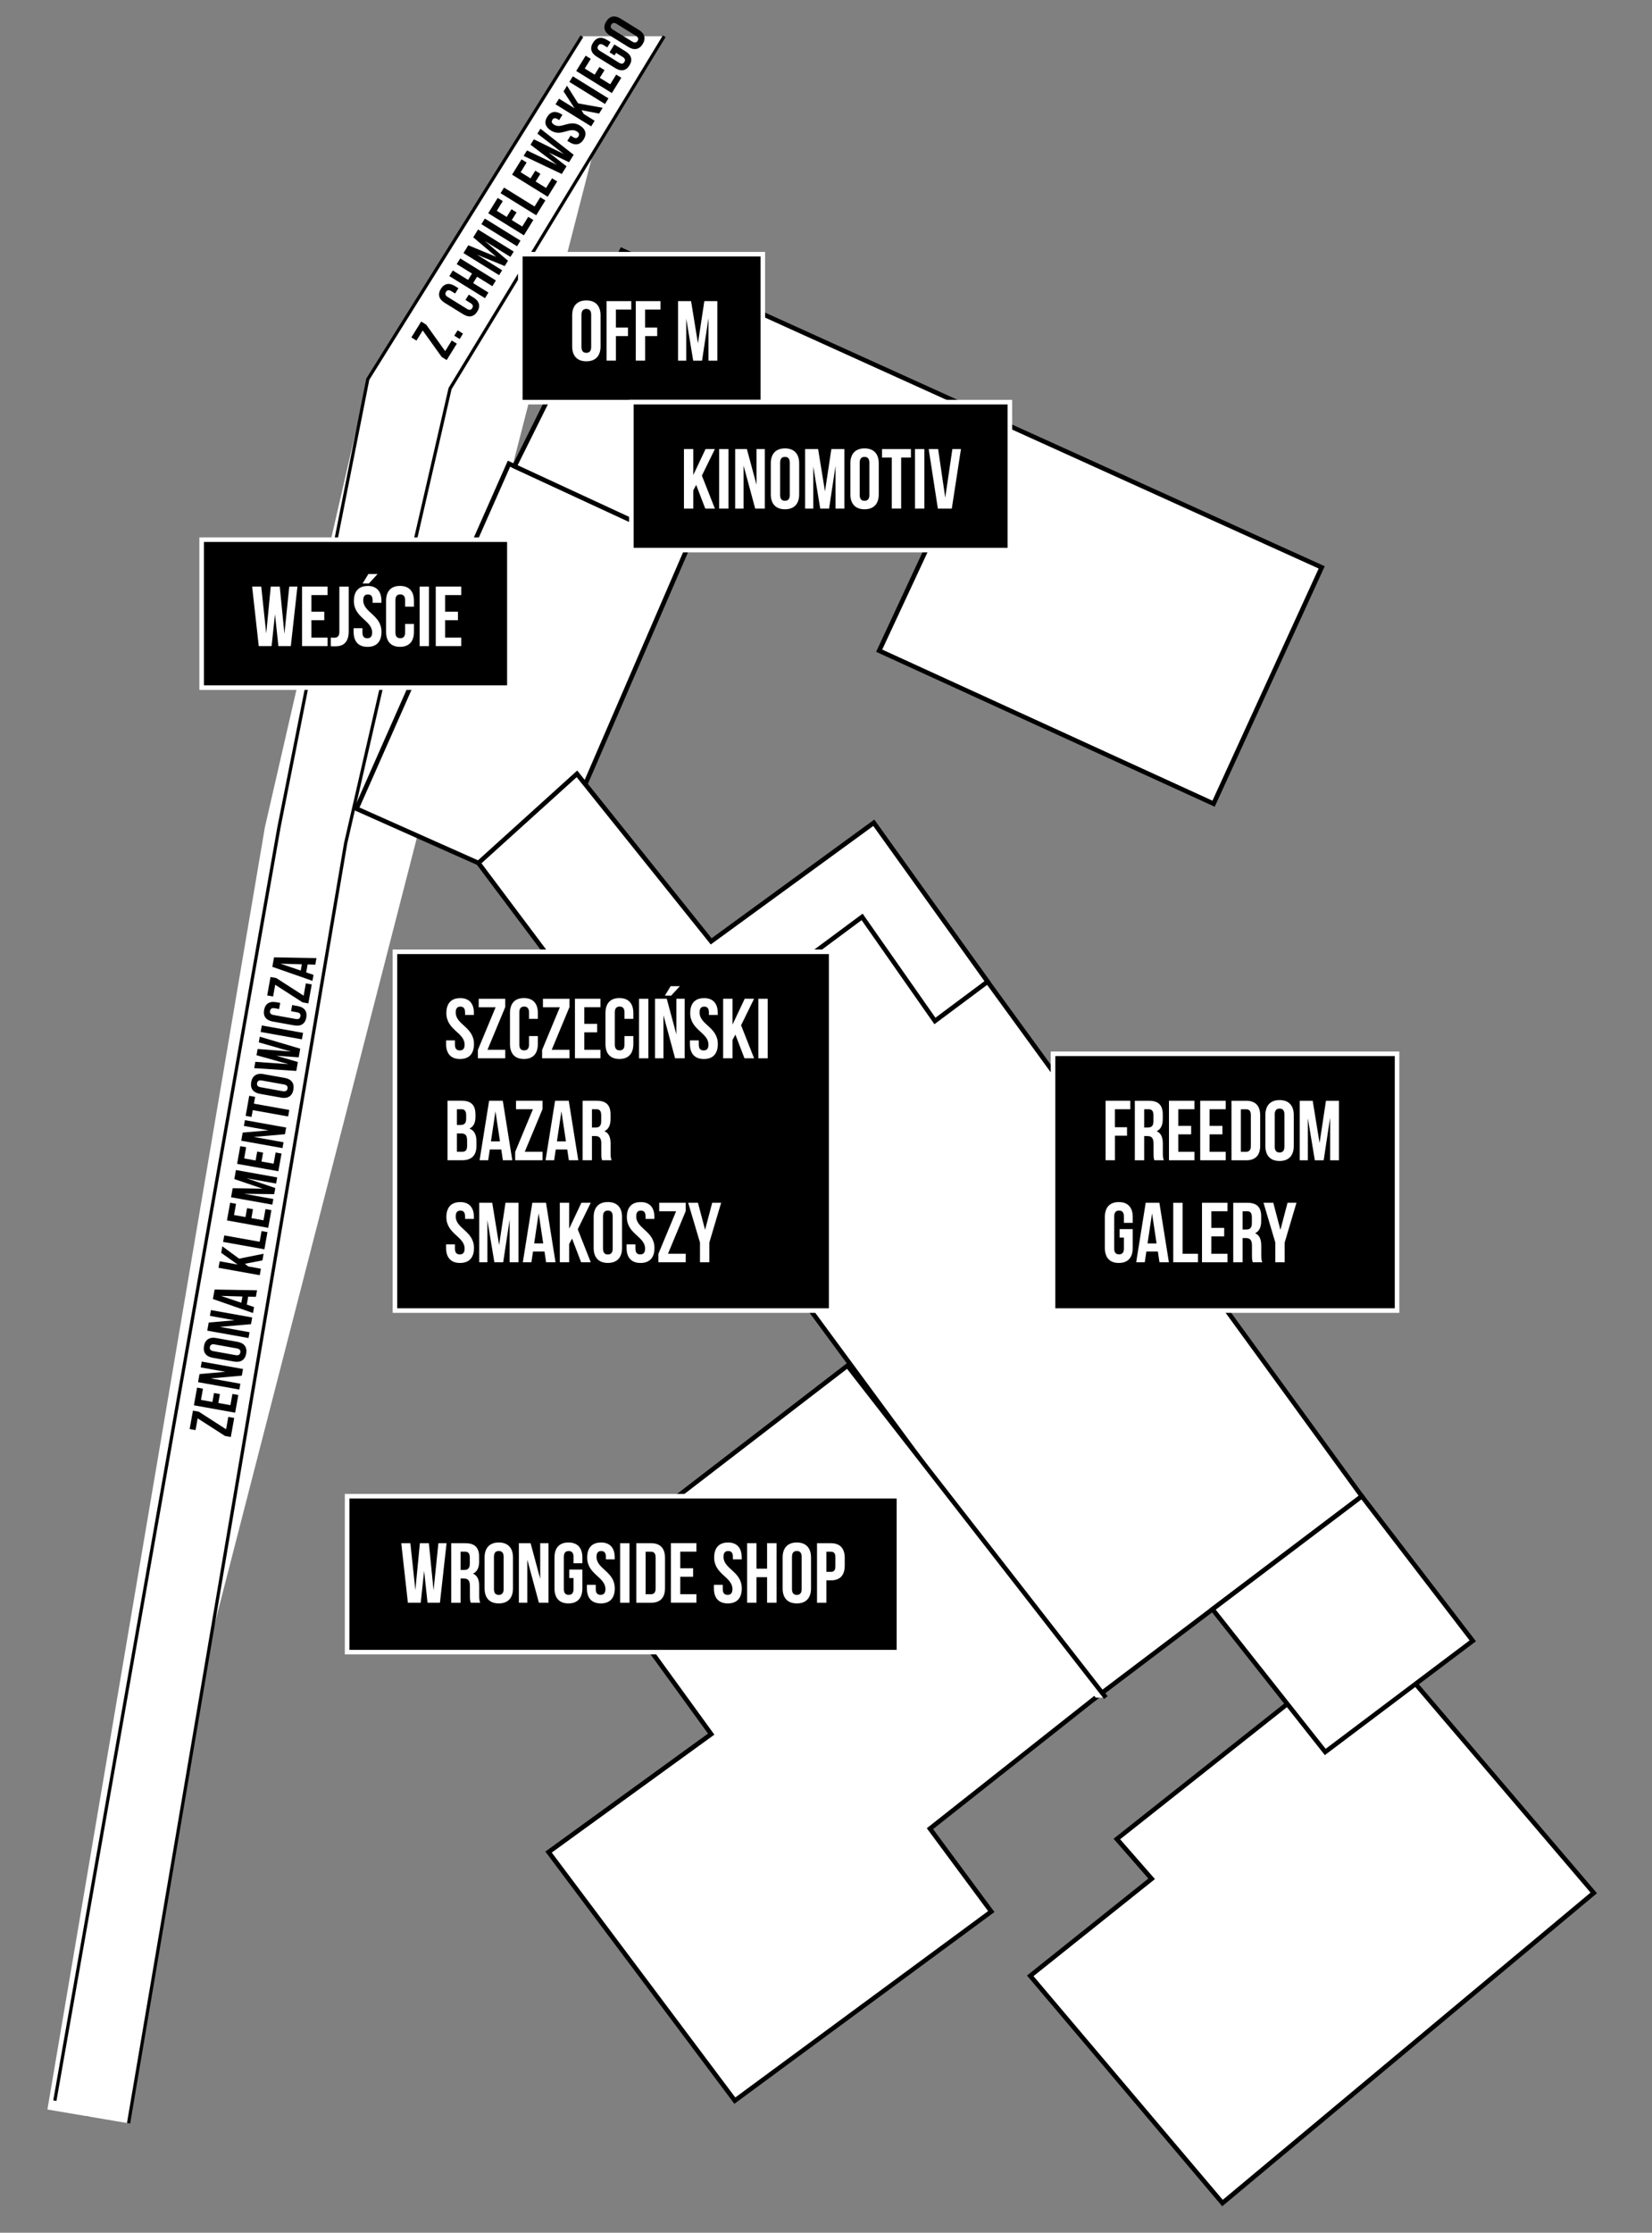 <?xml version="1.0" encoding="UTF-8"?>
<svg xmlns="http://www.w3.org/2000/svg" viewBox="0 0 512.11 691.67">
  <rect x="0" y="0" width="512.11" height="691.67" fill="#808080" stroke="none"/>
  <defs>
    <style>
      .cls-1, .cls-2 {
        fill: #fff;
      }

      .cls-2 {
        stroke: #000;
        stroke-miterlimit: 10;
        stroke-width: 1.42px;
      }
    </style>
  </defs>
  <g id="Warstwa_3" data-name="Warstwa 3">
    <g>
      <g>
        <polyline class="cls-1" points="27.28 655.64 94.63 258.74 126.76 118.93 193.14 11.23"/>
        <polygon points="27.98 655.75 26.58 655.52 93.93 258.62 126.1 118.65 126.16 118.56 192.53 10.85 193.74 11.6 127.43 119.2 95.32 258.9 27.98 655.75"/>
      </g>
      <polyline class="cls-1" points="180.38 11.23 205.89 11.23 139.52 120.37 107.15 261.24 39.86 657.77 14.7 653.5 82.12 256.24 114 117.48 180.38 11.23"/>
    </g>
    <g>
      <polygon points="17.5 650.84 16.51 650.67 85.99 256.15 113.54 117.29 113.58 117.22 179.96 10.96 180.81 11.49 114.48 117.67 86.98 256.34 17.5 650.84"/>
      <polygon points="40.35 657.85 39.36 657.69 106.65 261.16 139.05 120.18 139.09 120.11 205.47 10.97 206.32 11.49 139.99 120.56 107.64 261.35 40.35 657.85"/>
    </g>
  </g>
  <g id="Warstwa_2" data-name="Warstwa 2">
    <g>
      <polygon class="cls-1" points="319.36 612.09 378.96 682.48 494.05 586.4 438.81 521.66 425.72 506.77 346.21 569.71 357 582.04 319.36 612.09"/>
      <path d="M378.88,683.48l-60.52-71.48,37.62-30.05-10.79-12.33,80.62-63.82,13.54,15.4,55.71,65.3-116.18,96.99ZM320.38,612.19l58.67,69.29,114-95.17-54.77-64.2-12.64-14.38-78.4,62.06,10.79,12.33-37.64,30.06Z"/>
    </g>
    <g>
      <polygon class="cls-1" points="198.88 334.78 339.66 525.91 422.15 463.52 282.78 271.98 198.88 334.78"/>
      <path d="M339.51,526.91l-141.62-192.27,85.03-63.66,140.21,192.69-83.62,63.24ZM199.87,334.93l139.93,189.98,81.37-61.54-138.55-190.4-82.76,61.95Z"/>
    </g>
    <g>
      <polygon class="cls-1" points="110.51 250.52 157.78 143.66 213.27 169.34 167.23 275.78 110.51 250.52"/>
      <path d="M167.59,276.72l-58.02-25.84,47.85-108.17,56.77,26.28-46.6,107.73ZM111.45,250.16l55.42,24.68,45.48-105.15-54.21-25.1-46.69,105.56Z"/>
    </g>
    <g>
      <polygon class="cls-1" points="148.3 267.35 198.88 334.78 267.25 284.04 289.82 316.29 306.16 304.11 270.88 254.89 220.46 291.62 178.84 239.73 148.3 267.35"/>
      <path d="M198.74,335.77l-51.39-68.51,31.58-28.56,41.66,51.95,50.44-36.76,36.11,50.37-17.48,13.03-22.57-32.24-68.35,50.73ZM149.26,267.44l49.77,66.35,68.38-50.75,22.57,32.24,15.19-11.32-34.46-48.08-50.38,36.71-41.57-51.83-29.51,26.68Z"/>
    </g>
    <g>
      <polyline class="cls-1" points="339.66 525.91 288.28 566.5 307.29 592.18 227.8 650.76 170.05 573.75 220.46 537.21 182.43 484.79 262.71 423.07 342.8 525.91"/>
      <polygon points="227.65 651.74 169.05 573.6 219.47 537.05 181.45 484.65 262.83 422.08 343.36 525.47 342.25 526.34 262.58 424.06 183.4 484.93 221.45 537.37 220.88 537.79 171.05 573.9 227.94 649.77 306.3 592.04 287.3 566.37 287.84 565.94 339.22 525.35 340.1 526.46 289.26 566.63 308.28 592.33 227.65 651.74"/>
    </g>
    <g>
      <polygon class="cls-1" points="422.15 463.52 456.54 508.31 438.81 521.66 410.82 542.73 399.07 527.88 375.86 498.53 422.15 463.52"/>
      <path d="M410.69,543.72l-35.83-45.32,47.43-35.87,35.25,45.92-46.85,35.27ZM376.87,498.66l34.08,43.1,44.6-33.58-33.52-43.67-45.15,34.15Z"/>
    </g>
    <polygon class="cls-2" points="213.27 169.34 232.64 130.55 293.35 156.89 272.54 201.58 376.2 248.98 409.72 175.77 192.78 77.51 159.51 144.46 213.27 169.34"/>
  </g>
  <g id="Warstwa_1" data-name="Warstwa 1">
    <g>
      <path d="M59.81,436.99l1.79.32,8.49,5.46.68-3.82,1.83.33-1.05,5.89-1.79-.32-8.49-5.46-.65,3.64-1.83-.33,1.02-5.7Z"/>
      <path d="M65.85,434.3l.49-2.76,1.83.33-.49,2.76,3.75.67.62-3.47,1.83.33-.98,5.48-12.79-2.29.98-5.48,1.83.33-.62,3.47,3.56.64Z"/>
      <path d="M65.24,427l9.27,1.66-.32,1.81-12.79-2.29.45-2.52,8.03-.69-7.66-1.37.32-1.79,12.79,2.29-.37,2.07-9.72.85Z"/>
      <path d="M65.91,420.61c-2.05-.37-3.02-1.65-2.67-3.63.35-1.97,1.72-2.84,3.76-2.48l6.65,1.19c2.05.37,3.02,1.65,2.67,3.63-.35,1.97-1.72,2.84-3.76,2.48l-6.65-1.19ZM73.05,419.81c.91.16,1.33-.18,1.45-.82.11-.64-.16-1.1-1.08-1.27l-6.91-1.24c-.91-.16-1.33.18-1.45.82-.11.64.16,1.1,1.08,1.27l6.91,1.24Z"/>
      <path d="M68.09,411.04l9.27,1.66-.32,1.81-12.79-2.29.45-2.52,8.03-.69-7.66-1.37.32-1.79,12.79,2.29-.37,2.07-9.72.85Z"/>
      <path d="M79.68,399.72l-.36,2.03-2.38-.07-.44,2.47,2.26.76-.33,1.85-12.43-4.34.53-2.94,13.16.24ZM74.8,403.58l.35-1.94-6.64-.19,6.3,2.13Z"/>
      <path d="M75.89,391.5l1.06.83,3.93.7-.36,2.01-12.79-2.29.36-2.01,5.58,1-5.1-3.63.36-2.01,5.2,3.82,7.59-1.53-.37,2.07-5.45,1.04Z"/>
      <path d="M69.16,384.73l.36-2.01,10.97,1.96.59-3.31,1.83.33-.95,5.32-12.79-2.29Z"/>
      <path d="M76.1,377.03l.49-2.76,1.83.33-.49,2.76,3.75.67.62-3.47,1.83.33-.98,5.48-12.79-2.29.98-5.48,1.83.33-.62,3.47,3.56.64Z"/>
      <path d="M81.48,368.26l-8.84-3,.5-2.8,12.79,2.29-.34,1.9-9.18-1.64,8.93,3.03-.34,1.9-9.32-.12,9.05,1.62-.31,1.75-12.79-2.29.5-2.8,9.35.15Z"/>
      <path d="M79.24,359.5l.49-2.76,1.83.33-.49,2.76,3.75.67.62-3.47,1.83.33-.98,5.48-12.79-2.29.98-5.48,1.83.33-.62,3.47,3.56.64Z"/>
      <path d="M78.62,352.2l9.27,1.66-.32,1.81-12.79-2.29.45-2.52,8.03-.69-7.66-1.37.32-1.79,12.79,2.29-.37,2.07-9.72.85Z"/>
      <path d="M76.15,345.68l1.11-6.21,1.83.33-.38,2.1,10.97,1.96-.36,2.01-10.97-1.96-.38,2.1-1.83-.33Z"/>
      <path d="M80.54,338.85c-2.05-.37-3.02-1.65-2.67-3.63.35-1.97,1.72-2.84,3.76-2.48l6.65,1.19c2.05.37,3.02,1.65,2.67,3.63-.35,1.97-1.72,2.84-3.76,2.48l-6.65-1.19ZM87.68,338.05c.91.16,1.33-.18,1.45-.82.11-.64-.16-1.1-1.08-1.27l-6.91-1.24c-.91-.16-1.33.18-1.45.82-.11.64.16,1.1,1.08,1.27l6.91,1.24Z"/>
      <path d="M85.65,327.05l6.69,1.95-.49,2.76-13.05-.86.35-1.96,10.28.73-9.92-2.77.35-1.94,10.34.81-9.98-2.86.31-1.75,12.54,3.71-.48,2.67-6.95-.49Z"/>
      <path d="M80.8,319.69l.36-2.01,12.79,2.29-.36,2.01-12.79-2.29Z"/>
      <path d="M90.57,311.36l1.7.3c2.05.37,3.03,1.6,2.68,3.57-.35,1.97-1.71,2.79-3.75,2.42l-6.65-1.19c-2.05-.37-3.03-1.6-2.68-3.57.35-1.97,1.71-2.79,3.75-2.42l1.24.22-.34,1.9-1.37-.25c-.91-.16-1.33.18-1.45.82s.16,1.1,1.08,1.27l6.91,1.24c.91.16,1.32-.18,1.43-.82s-.14-1.1-1.06-1.26l-1.83-.33.34-1.9Z"/>
      <path d="M83.85,302.67l1.79.32,8.49,5.46.68-3.82,1.83.33-1.05,5.89-1.79-.32-8.49-5.46-.65,3.64-1.83-.33,1.02-5.7Z"/>
      <path d="M98.1,296.81l-.36,2.03-2.38-.07-.44,2.47,2.26.76-.33,1.85-12.43-4.34.53-2.94,13.16.24ZM93.22,300.67l.35-1.94-6.64-.19,6.3,2.13Z"/>
    </g>
    <g>
      <path d="M130.57,99.61l1.55.96,5.88,8.21,2.04-3.3,1.58.98-3.15,5.08-1.55-.96-5.88-8.21-1.94,3.14-1.58-.98,3.05-4.93Z"/>
      <path d="M141.86,102.32l1.67,1.04-1.04,1.67-1.67-1.04,1.04-1.67Z"/>
      <path d="M145.32,91.27l1.47.91c1.77,1.09,2.23,2.6,1.18,4.31-1.06,1.71-2.61,1.96-4.38.87l-5.75-3.56c-1.77-1.09-2.23-2.6-1.18-4.31,1.06-1.71,2.61-1.96,4.38-.87l1.07.67-1.02,1.64-1.18-.73c-.79-.49-1.3-.33-1.65.23-.34.55-.26,1.09.53,1.57l5.97,3.69c.79.49,1.29.32,1.63-.23.34-.55.27-1.08-.52-1.56l-1.58-.98,1.02-1.64Z"/>
      <path d="M151.41,90.63l-1.07,1.74-11.05-6.84,1.07-1.74,4.74,2.93,1.22-1.97-4.74-2.93,1.09-1.77,11.05,6.84-1.09,1.77-4.74-2.93-1.22,1.97,4.74,2.93Z"/>
      <path d="M153.82,79.56l-7.12-6.04,1.5-2.42,11.05,6.84-1.02,1.64-7.93-4.91,7.18,6.11-1.02,1.64-8.62-3.54,7.82,4.84-.94,1.52-11.05-6.84,1.5-2.42,8.64,3.58Z"/>
      <path d="M149.23,69.45l1.07-1.74,11.05,6.84-1.07,1.74-11.05-6.84Z"/>
      <path d="M157.07,67.2l1.48-2.38,1.58.98-1.48,2.38,3.24,2,1.86-3,1.58.98-2.93,4.74-11.05-6.84,2.93-4.74,1.58.98-1.86,3,3.08,1.91Z"/>
      <path d="M155.17,59.85l1.07-1.74,9.47,5.86,1.77-2.86,1.58.98-2.84,4.6-11.05-6.84Z"/>
      <path d="M164.46,55.25l1.48-2.38,1.58.98-1.48,2.38,3.24,2,1.86-3,1.58.98-2.93,4.74-11.05-6.84,2.93-4.74,1.58.98-1.86,3,3.08,1.91Z"/>
      <path d="M170.12,47.24l5.5,4.28-1.48,2.38-11.82-5.61,1.05-1.69,9.29,4.46-8.2-6.23,1.04-1.67,9.32,4.57-8.22-6.33.94-1.52,10.29,8.07-1.43,2.31-6.28-3.01Z"/>
      <path d="M169.64,36.19c1.05-1.69,2.59-1.93,4.36-.84l.35.21-1.02,1.64-.46-.28c-.79-.49-1.29-.36-1.63.19-.34.55-.24,1.05.55,1.54,2.27,1.41,4.8-1.72,7.96.23,1.77,1.09,2.23,2.6,1.18,4.31-1.06,1.71-2.61,1.96-4.38.87l-.68-.42,1.02-1.64.79.49c.79.49,1.29.32,1.63-.23s.27-1.08-.52-1.56c-2.27-1.41-4.8,1.72-7.96-.23-1.77-1.09-2.24-2.59-1.2-4.28Z"/>
      <path d="M180.27,34.15l.68,1.16,3.39,2.1-1.08,1.74-11.05-6.84,1.08-1.74,4.82,2.98-3.41-5.25,1.07-1.74,3.43,5.46,7.62,1.38-1.1,1.78-5.45-1.04Z"/>
      <path d="M176.5,25.38l1.07-1.74,11.05,6.84-1.07,1.74-11.05-6.84Z"/>
      <path d="M184.34,23.13l1.48-2.38,1.58.98-1.48,2.38,3.24,2,1.86-3,1.58.98-2.93,4.74-11.05-6.84,2.93-4.74,1.58.98-1.86,3,3.08,1.91Z"/>
      <path d="M188.95,16.2l1.5-2.43,3.5,2.17c1.77,1.09,2.23,2.6,1.18,4.31-1.06,1.71-2.61,1.96-4.38.87l-5.75-3.56c-1.77-1.09-2.23-2.6-1.18-4.31,1.06-1.71,2.61-1.96,4.38-.87l1.07.66-1.02,1.64-1.18-.73c-.79-.49-1.3-.33-1.65.23-.34.55-.26,1.09.53,1.57l5.97,3.69c.79.49,1.29.32,1.63-.23.34-.55.27-1.08-.52-1.57l-2.04-1.26-.49.79-1.58-.98Z"/>
      <path d="M189.07,11.01c-1.77-1.09-2.2-2.65-1.15-4.36,1.06-1.71,2.64-2.01,4.41-.92l5.75,3.56c1.77,1.09,2.2,2.65,1.15,4.36-1.06,1.71-2.64,2.01-4.41.92l-5.75-3.56ZM196,12.89c.79.49,1.31.33,1.65-.22.34-.55.26-1.09-.53-1.58l-5.97-3.69c-.79-.49-1.3-.33-1.65.23-.34.55-.26,1.09.53,1.57l5.97,3.69Z"/>
    </g>
  </g>
  <g id="Warstwa_4" data-name="Warstwa 4">
    <g>
      <rect x="107.6" y="463.52" width="171.07" height="48.3"/>
      <path class="cls-1" d="M279.38,512.52H106.89v-49.71h172.49v49.71ZM108.31,511.11h169.65v-46.88H108.31v46.88Z"/>
    </g>
    <g>
      <rect x="122.43" y="294.86" width="135.23" height="111.14"/>
      <path class="cls-1" d="M258.36,406.71H121.72v-112.56h136.65v112.56ZM123.14,405.29h133.81v-109.73H123.14v109.73Z"/>
    </g>
    <g>
      <rect x="326.42" y="326.46" width="106.66" height="79.54"/>
      <path class="cls-1" d="M433.78,406.71h-108.07v-80.96h108.07v80.96ZM327.13,405.29h105.24v-78.12h-105.24v78.12Z"/>
    </g>
    <g>
      <rect x="62.5" y="167.18" width="95.41" height="45.84"/>
      <path class="cls-1" d="M158.62,213.73H61.8v-47.25h96.83v47.25ZM63.21,212.31h93.99v-44.42H63.21v44.42Z"/>
    </g>
    <g>
      <rect x="161.29" y="78.74" width="75.18" height="45.84"/>
      <path class="cls-1" d="M237.18,125.29h-76.6v-47.25h76.6v47.25ZM162,123.87h73.76v-44.42h-73.76v44.42Z"/>
    </g>
    <g>
      <path class="cls-1" d="M131.47,486.68l-1.05,9.82h-3.98l-2.05-18.44h2.82l1.55,14.54,1.4-14.54h2.79l1.45,14.64,1.5-14.64h2.53l-2.05,18.44h-3.85l-1.05-9.82Z"/>
      <path class="cls-1" d="M145.93,496.5c-.16-.47-.26-.76-.26-2.26v-2.9c0-1.71-.58-2.34-1.9-2.34h-1v7.51h-2.9v-18.44h4.37c3,0,4.29,1.4,4.29,4.24v1.45c0,1.9-.61,3.13-1.9,3.74,1.45.61,1.92,2,1.92,3.92v2.84c0,.9.03,1.55.32,2.24h-2.95ZM142.77,480.7v5.66h1.13c1.08,0,1.74-.47,1.74-1.95v-1.82c0-1.32-.45-1.9-1.48-1.9h-1.4Z"/>
      <path class="cls-1" d="M150.22,482.49c0-2.95,1.55-4.64,4.4-4.64s4.4,1.69,4.4,4.64v9.59c0,2.95-1.55,4.64-4.4,4.64s-4.4-1.69-4.4-4.64v-9.59ZM153.12,492.26c0,1.32.58,1.82,1.5,1.82s1.5-.5,1.5-1.82v-9.96c0-1.32-.58-1.82-1.5-1.82s-1.5.5-1.5,1.82v9.96Z"/>
      <path class="cls-1" d="M163.46,483.15v13.35h-2.61v-18.44h3.63l2.98,11.04v-11.04h2.58v18.44h-2.98l-3.61-13.35Z"/>
      <path class="cls-1" d="M176.47,486.23h4.06v5.85c0,2.95-1.48,4.64-4.32,4.64s-4.32-1.69-4.32-4.64v-9.59c0-2.95,1.48-4.64,4.32-4.64s4.32,1.69,4.32,4.64v1.79h-2.74v-1.97c0-1.32-.58-1.82-1.5-1.82s-1.5.5-1.5,1.82v9.96c0,1.32.58,1.79,1.5,1.79s1.5-.47,1.5-1.79v-3.4h-1.32v-2.63Z"/>
      <path class="cls-1" d="M186.29,477.85c2.82,0,4.27,1.69,4.27,4.64v.58h-2.74v-.76c0-1.32-.53-1.82-1.45-1.82s-1.45.5-1.45,1.82c0,3.79,5.66,4.5,5.66,9.77,0,2.95-1.47,4.64-4.32,4.64s-4.32-1.69-4.32-4.64v-1.13h2.74v1.32c0,1.32.58,1.79,1.5,1.79s1.5-.47,1.5-1.79c0-3.79-5.66-4.5-5.66-9.77,0-2.95,1.45-4.64,4.27-4.64Z"/>
      <path class="cls-1" d="M192.24,478.07h2.9v18.44h-2.9v-18.44Z"/>
      <path class="cls-1" d="M197.25,478.07h4.58c2.9,0,4.32,1.61,4.32,4.56v9.32c0,2.95-1.42,4.56-4.32,4.56h-4.58v-18.44ZM200.14,480.7v13.17h1.63c.92,0,1.47-.47,1.47-1.79v-9.59c0-1.32-.55-1.79-1.47-1.79h-1.63Z"/>
      <path class="cls-1" d="M210.88,485.83h3.98v2.63h-3.98v5.4h5v2.63h-7.9v-18.44h7.9v2.63h-5v5.14Z"/>
      <path class="cls-1" d="M225.66,477.85c2.82,0,4.27,1.69,4.27,4.64v.58h-2.74v-.76c0-1.32-.53-1.82-1.45-1.82s-1.45.5-1.45,1.82c0,3.79,5.66,4.5,5.66,9.77,0,2.95-1.47,4.64-4.32,4.64s-4.32-1.69-4.32-4.64v-1.13h2.74v1.32c0,1.32.58,1.79,1.5,1.79s1.5-.47,1.5-1.79c0-3.79-5.66-4.5-5.66-9.77,0-2.95,1.45-4.64,4.27-4.64Z"/>
      <path class="cls-1" d="M234.5,496.5h-2.9v-18.44h2.9v7.9h3.29v-7.9h2.95v18.44h-2.95v-7.9h-3.29v7.9Z"/>
      <path class="cls-1" d="M242.61,482.49c0-2.95,1.55-4.64,4.4-4.64s4.4,1.69,4.4,4.64v9.59c0,2.95-1.55,4.64-4.4,4.64s-4.4-1.69-4.4-4.64v-9.59ZM245.51,492.26c0,1.32.58,1.82,1.5,1.82s1.5-.5,1.5-1.82v-9.96c0-1.32-.58-1.82-1.5-1.82s-1.5.5-1.5,1.82v9.96Z"/>
      <path class="cls-1" d="M261.86,482.62v2.4c0,2.95-1.42,4.56-4.32,4.56h-1.37v6.93h-2.9v-18.44h4.27c2.9,0,4.32,1.61,4.32,4.56ZM256.17,480.7v6.24h1.37c.92,0,1.42-.42,1.42-1.74v-2.76c0-1.32-.5-1.74-1.42-1.74h-1.37Z"/>
    </g>
    <g>
      <path class="cls-1" d="M142.64,309.2c2.82,0,4.27,1.69,4.27,4.64v.58h-2.74v-.76c0-1.32-.53-1.82-1.45-1.82s-1.45.5-1.45,1.82c0,3.79,5.66,4.5,5.66,9.77,0,2.95-1.47,4.64-4.32,4.64s-4.32-1.69-4.32-4.64v-1.13h2.74v1.32c0,1.32.58,1.79,1.5,1.79s1.5-.47,1.5-1.79c0-3.79-5.66-4.5-5.66-9.77,0-2.95,1.45-4.64,4.27-4.64Z"/>
      <path class="cls-1" d="M156.62,309.41v2.58l-5.5,13.22h5.5v2.63h-8.48v-2.58l5.5-13.22h-5.24v-2.63h8.22Z"/>
      <path class="cls-1" d="M166.73,320.97v2.45c0,2.95-1.48,4.64-4.32,4.64s-4.32-1.69-4.32-4.64v-9.59c0-2.95,1.48-4.64,4.32-4.64s4.32,1.69,4.32,4.64v1.79h-2.74v-1.98c0-1.32-.58-1.82-1.5-1.82s-1.5.5-1.5,1.82v9.96c0,1.32.58,1.79,1.5,1.79s1.5-.47,1.5-1.79v-2.63h2.74Z"/>
      <path class="cls-1" d="M176.53,309.41v2.58l-5.5,13.22h5.5v2.63h-8.48v-2.58l5.5-13.22h-5.24v-2.63h8.22Z"/>
      <path class="cls-1" d="M181.13,317.18h3.98v2.63h-3.98v5.4h5v2.63h-7.9v-18.44h7.9v2.63h-5v5.14Z"/>
      <path class="cls-1" d="M196.33,320.97v2.45c0,2.95-1.48,4.64-4.32,4.64s-4.32-1.69-4.32-4.64v-9.59c0-2.95,1.48-4.64,4.32-4.64s4.32,1.69,4.32,4.64v1.79h-2.74v-1.98c0-1.32-.58-1.82-1.5-1.82s-1.5.5-1.5,1.82v9.96c0,1.32.58,1.79,1.5,1.79s1.5-.47,1.5-1.79v-2.63h2.74Z"/>
      <path class="cls-1" d="M198.09,309.41h2.9v18.44h-2.9v-18.44Z"/>
      <path class="cls-1" d="M205.67,314.49v13.35h-2.61v-18.44h3.63l2.98,11.04v-11.04h2.58v18.44h-2.98l-3.61-13.35ZM210.75,305.51l-2.69,2.92h-1.95l1.79-2.92h2.84Z"/>
      <path class="cls-1" d="M218.23,309.2c2.82,0,4.27,1.69,4.27,4.64v.58h-2.74v-.76c0-1.32-.53-1.82-1.45-1.82s-1.45.5-1.45,1.82c0,3.79,5.66,4.5,5.66,9.77,0,2.95-1.47,4.64-4.32,4.64s-4.32-1.69-4.32-4.64v-1.13h2.74v1.32c0,1.32.58,1.79,1.5,1.79s1.5-.47,1.5-1.79c0-3.79-5.66-4.5-5.66-9.77,0-2.95,1.45-4.64,4.27-4.64Z"/>
      <path class="cls-1" d="M227.97,320.49l-.9,1.69v5.66h-2.9v-18.44h2.9v8.03l3.79-8.03h2.9l-4.03,8.22,4.03,10.22h-2.98l-2.82-7.35Z"/>
      <path class="cls-1" d="M235.08,309.41h2.9v18.44h-2.9v-18.44Z"/>
      <path class="cls-1" d="M147.4,345.24v.66c0,1.9-.58,3.11-1.87,3.71,1.55.61,2.16,2,2.16,3.95v1.5c0,2.84-1.5,4.37-4.4,4.37h-4.56v-18.44h4.37c3,0,4.29,1.4,4.29,4.24ZM141.64,343.64v4.87h1.13c1.08,0,1.74-.47,1.74-1.95v-1.03c0-1.32-.45-1.9-1.48-1.9h-1.4ZM141.64,351.14v5.66h1.66c.97,0,1.5-.45,1.5-1.82v-1.61c0-1.71-.55-2.24-1.87-2.24h-1.29Z"/>
      <path class="cls-1" d="M158.81,359.44h-2.92l-.5-3.34h-3.56l-.5,3.34h-2.66l2.95-18.44h4.24l2.95,18.44ZM152.2,353.59h2.79l-1.4-9.32-1.4,9.32Z"/>
      <path class="cls-1" d="M168.18,341v2.58l-5.5,13.22h5.5v2.63h-8.48v-2.58l5.5-13.22h-5.24v-2.63h8.22Z"/>
      <path class="cls-1" d="M179.26,359.44h-2.92l-.5-3.34h-3.56l-.5,3.34h-2.66l2.95-18.44h4.24l2.95,18.44ZM172.65,353.59h2.79l-1.4-9.32-1.4,9.32Z"/>
      <path class="cls-1" d="M186.66,359.44c-.16-.47-.26-.76-.26-2.27v-2.9c0-1.71-.58-2.34-1.9-2.34h-1v7.51h-2.9v-18.44h4.37c3,0,4.29,1.4,4.29,4.24v1.45c0,1.9-.61,3.13-1.9,3.74,1.45.61,1.92,2,1.92,3.92v2.84c0,.9.03,1.55.32,2.24h-2.95ZM183.5,343.64v5.66h1.13c1.08,0,1.74-.47,1.74-1.95v-1.82c0-1.32-.45-1.9-1.48-1.9h-1.4Z"/>
      <path class="cls-1" d="M142.64,372.39c2.82,0,4.27,1.69,4.27,4.64v.58h-2.74v-.76c0-1.32-.53-1.82-1.45-1.82s-1.45.5-1.45,1.82c0,3.79,5.66,4.5,5.66,9.77,0,2.95-1.47,4.63-4.32,4.63s-4.32-1.69-4.32-4.63v-1.13h2.74v1.32c0,1.32.58,1.79,1.5,1.79s1.5-.47,1.5-1.79c0-3.79-5.66-4.5-5.66-9.77,0-2.95,1.45-4.64,4.27-4.64Z"/>
      <path class="cls-1" d="M154.72,385.69l1.98-13.09h4.03v18.44h-2.74v-13.22l-2,13.22h-2.74l-2.16-13.04v13.04h-2.53v-18.44h4.03l2.13,13.09Z"/>
      <path class="cls-1" d="M172.21,391.04h-2.92l-.5-3.34h-3.56l-.5,3.34h-2.66l2.95-18.44h4.24l2.95,18.44ZM165.6,385.19h2.79l-1.4-9.32-1.4,9.32Z"/>
      <path class="cls-1" d="M177.34,383.69l-.9,1.69v5.66h-2.9v-18.44h2.9v8.03l3.79-8.03h2.9l-4.03,8.22,4.03,10.22h-2.98l-2.82-7.35Z"/>
      <path class="cls-1" d="M184.03,377.02c0-2.95,1.55-4.64,4.4-4.64s4.4,1.69,4.4,4.64v9.59c0,2.95-1.55,4.63-4.4,4.63s-4.4-1.69-4.4-4.63v-9.59ZM186.93,386.8c0,1.32.58,1.82,1.5,1.82s1.5-.5,1.5-1.82v-9.96c0-1.32-.58-1.82-1.5-1.82s-1.5.5-1.5,1.82v9.96Z"/>
      <path class="cls-1" d="M198.59,372.39c2.82,0,4.27,1.69,4.27,4.64v.58h-2.74v-.76c0-1.32-.53-1.82-1.45-1.82s-1.45.5-1.45,1.82c0,3.79,5.66,4.5,5.66,9.77,0,2.95-1.47,4.63-4.32,4.63s-4.32-1.69-4.32-4.63v-1.13h2.74v1.32c0,1.32.58,1.79,1.5,1.79s1.5-.47,1.5-1.79c0-3.79-5.66-4.5-5.66-9.77,0-2.95,1.45-4.64,4.27-4.64Z"/>
      <path class="cls-1" d="M212.57,372.6v2.58l-5.5,13.22h5.5v2.63h-8.48v-2.58l5.5-13.22h-5.24v-2.63h8.22Z"/>
      <path class="cls-1" d="M216.99,384.93l-3.66-12.33h3.03l2.21,8.4,2.21-8.4h2.77l-3.66,12.33v6.11h-2.9v-6.11Z"/>
    </g>
    <g>
      <path class="cls-1" d="M345.63,349.2h3.74v2.63h-3.74v7.61h-2.9v-18.44h7.66v2.63h-4.77v5.56Z"/>
      <path class="cls-1" d="M357.85,359.45c-.16-.47-.26-.76-.26-2.27v-2.9c0-1.71-.58-2.34-1.9-2.34h-1v7.51h-2.9v-18.44h4.37c3,0,4.29,1.4,4.29,4.24v1.45c0,1.9-.61,3.13-1.9,3.74,1.45.61,1.92,2,1.92,3.92v2.84c0,.9.03,1.55.32,2.24h-2.95ZM354.69,343.64v5.66h1.13c1.08,0,1.74-.47,1.74-1.95v-1.82c0-1.32-.45-1.9-1.48-1.9h-1.4Z"/>
      <path class="cls-1" d="M365.27,348.78h3.98v2.63h-3.98v5.4h5v2.63h-7.9v-18.44h7.9v2.63h-5v5.14Z"/>
      <path class="cls-1" d="M374.96,348.78h3.98v2.63h-3.98v5.4h5v2.63h-7.9v-18.44h7.9v2.63h-5v5.14Z"/>
      <path class="cls-1" d="M381.75,341.01h4.58c2.9,0,4.32,1.61,4.32,4.56v9.32c0,2.95-1.42,4.56-4.32,4.56h-4.58v-18.44ZM384.65,343.64v13.17h1.63c.92,0,1.47-.47,1.47-1.79v-9.59c0-1.32-.55-1.79-1.47-1.79h-1.63Z"/>
      <path class="cls-1" d="M392.26,345.43c0-2.95,1.55-4.64,4.4-4.64s4.4,1.69,4.4,4.64v9.59c0,2.95-1.55,4.64-4.4,4.64s-4.4-1.69-4.4-4.64v-9.59ZM395.16,355.21c0,1.32.58,1.82,1.5,1.82s1.5-.5,1.5-1.82v-9.96c0-1.32-.58-1.82-1.5-1.82s-1.5.5-1.5,1.82v9.96Z"/>
      <path class="cls-1" d="M409.06,354.1l1.98-13.09h4.03v18.44h-2.74v-13.22l-2,13.22h-2.74l-2.16-13.04v13.04h-2.53v-18.44h4.03l2.13,13.09Z"/>
      <path class="cls-1" d="M347.08,380.77h4.06v5.85c0,2.95-1.48,4.63-4.32,4.63s-4.32-1.69-4.32-4.63v-9.59c0-2.95,1.47-4.64,4.32-4.64s4.32,1.69,4.32,4.64v1.79h-2.74v-1.98c0-1.32-.58-1.82-1.5-1.82s-1.5.5-1.5,1.82v9.95c0,1.32.58,1.79,1.5,1.79s1.5-.47,1.5-1.79v-3.4h-1.32v-2.63Z"/>
      <path class="cls-1" d="M362.35,391.04h-2.92l-.5-3.34h-3.56l-.5,3.34h-2.66l2.95-18.44h4.24l2.95,18.44ZM355.74,385.2h2.79l-1.4-9.32-1.4,9.32Z"/>
      <path class="cls-1" d="M363.69,372.61h2.9v15.8h4.77v2.63h-7.66v-18.44Z"/>
      <path class="cls-1" d="M375.51,380.38h3.98v2.63h-3.98v5.4h5v2.63h-7.9v-18.44h7.9v2.63h-5v5.14Z"/>
      <path class="cls-1" d="M388.36,391.04c-.16-.47-.26-.76-.26-2.26v-2.9c0-1.71-.58-2.34-1.9-2.34h-1v7.51h-2.9v-18.44h4.37c3,0,4.29,1.4,4.29,4.24v1.45c0,1.9-.61,3.13-1.9,3.74,1.45.61,1.92,2,1.92,3.92v2.84c0,.9.03,1.55.32,2.24h-2.95ZM385.2,375.24v5.66h1.13c1.08,0,1.74-.47,1.74-1.95v-1.82c0-1.32-.45-1.9-1.47-1.9h-1.4Z"/>
      <path class="cls-1" d="M395.34,384.93l-3.66-12.33h3.03l2.21,8.4,2.21-8.4h2.77l-3.66,12.33v6.11h-2.9v-6.11Z"/>
    </g>
    <g>
      <path class="cls-1" d="M85.24,190.34l-1.05,9.82h-3.98l-2.05-18.44h2.82l1.55,14.54,1.4-14.54h2.79l1.45,14.64,1.5-14.64h2.53l-2.05,18.44h-3.85l-1.05-9.82Z"/>
      <path class="cls-1" d="M96.54,189.5h3.98v2.63h-3.98v5.4h5v2.63h-7.9v-18.44h7.9v2.63h-5v5.14Z"/>
      <path class="cls-1" d="M102.54,197.53c.32.03.69.03,1,.03.92,0,1.66-.34,1.66-1.76v-14.06h2.9v13.85c0,3.69-1.98,4.64-4.16,4.64-.53,0-.92,0-1.4-.05v-2.63Z"/>
      <path class="cls-1" d="M113.97,181.52c2.82,0,4.27,1.69,4.27,4.64v.58h-2.74v-.76c0-1.32-.53-1.82-1.45-1.82s-1.45.5-1.45,1.82c0,3.79,5.66,4.5,5.66,9.77,0,2.95-1.47,4.64-4.32,4.64s-4.32-1.69-4.32-4.64v-1.13h2.74v1.32c0,1.32.58,1.79,1.5,1.79s1.5-.47,1.5-1.79c0-3.79-5.66-4.5-5.66-9.77,0-2.95,1.45-4.64,4.27-4.64ZM117.05,177.83l-2.69,2.92h-1.95l1.79-2.92h2.84Z"/>
      <path class="cls-1" d="M128.32,193.29v2.45c0,2.95-1.48,4.64-4.32,4.64s-4.32-1.69-4.32-4.64v-9.59c0-2.95,1.48-4.64,4.32-4.64s4.32,1.69,4.32,4.64v1.79h-2.74v-1.98c0-1.32-.58-1.82-1.5-1.82s-1.5.5-1.5,1.82v9.96c0,1.32.58,1.79,1.5,1.79s1.5-.47,1.5-1.79v-2.63h2.74Z"/>
      <path class="cls-1" d="M130.08,181.73h2.9v18.44h-2.9v-18.44Z"/>
      <path class="cls-1" d="M137.98,189.5h3.98v2.63h-3.98v5.4h5v2.63h-7.9v-18.44h7.9v2.63h-5v5.14Z"/>
    </g>
    <g>
      <path class="cls-1" d="M177.37,97.71c0-2.95,1.55-4.64,4.4-4.64s4.4,1.69,4.4,4.64v9.59c0,2.95-1.55,4.63-4.4,4.63s-4.4-1.69-4.4-4.63v-9.59ZM180.26,107.48c0,1.32.58,1.82,1.5,1.82s1.5-.5,1.5-1.82v-9.96c0-1.32-.58-1.82-1.5-1.82s-1.5.5-1.5,1.82v9.96Z"/>
      <path class="cls-1" d="M190.93,101.48h3.74v2.63h-3.74v7.61h-2.9v-18.44h7.66v2.63h-4.77v5.56Z"/>
      <path class="cls-1" d="M199.99,101.48h3.74v2.63h-3.74v7.61h-2.9v-18.44h7.66v2.63h-4.77v5.56Z"/>
      <path class="cls-1" d="M216.36,106.38l1.98-13.09h4.03v18.44h-2.74v-13.22l-2,13.22h-2.74l-2.16-13.04v13.04h-2.53v-18.44h4.03l2.13,13.09Z"/>
    </g>
    <g>
      <rect x="195.71" y="124.58" width="117.34" height="45.84"/>
      <path class="cls-1" d="M313.76,171.12h-118.75v-47.25h118.75v47.25ZM196.42,169.71h115.92v-44.42h-115.92v44.42Z"/>
    </g>
    <g>
      <path class="cls-1" d="M215.82,150.21l-.9,1.69v5.66h-2.9v-18.44h2.9v8.03l3.79-8.03h2.9l-4.03,8.22,4.03,10.22h-2.98l-2.82-7.35Z"/>
      <path class="cls-1" d="M222.93,139.12h2.9v18.44h-2.9v-18.44Z"/>
      <path class="cls-1" d="M230.51,144.21v13.35h-2.61v-18.44h3.63l2.98,11.04v-11.04h2.58v18.44h-2.98l-3.61-13.35Z"/>
      <path class="cls-1" d="M238.94,143.55c0-2.95,1.55-4.64,4.4-4.64s4.4,1.69,4.4,4.64v9.59c0,2.95-1.55,4.63-4.4,4.63s-4.4-1.69-4.4-4.63v-9.59ZM241.83,153.32c0,1.32.58,1.82,1.5,1.82s1.5-.5,1.5-1.82v-9.96c0-1.32-.58-1.82-1.5-1.82s-1.5.5-1.5,1.82v9.96Z"/>
      <path class="cls-1" d="M255.74,152.21l1.98-13.09h4.03v18.44h-2.74v-13.22l-2,13.22h-2.74l-2.16-13.04v13.04h-2.53v-18.44h4.03l2.13,13.09Z"/>
      <path class="cls-1" d="M263.61,143.55c0-2.95,1.55-4.64,4.4-4.64s4.4,1.69,4.4,4.64v9.59c0,2.95-1.55,4.63-4.4,4.63s-4.4-1.69-4.4-4.63v-9.59ZM266.5,153.32c0,1.32.58,1.82,1.5,1.82s1.5-.5,1.5-1.82v-9.96c0-1.32-.58-1.82-1.5-1.82s-1.5.5-1.5,1.82v9.96Z"/>
      <path class="cls-1" d="M273.43,139.12h8.95v2.63h-3.03v15.8h-2.9v-15.8h-3.03v-2.63Z"/>
      <path class="cls-1" d="M283.64,139.12h2.9v18.44h-2.9v-18.44Z"/>
      <path class="cls-1" d="M293.02,154.16l2.21-15.04h2.66l-2.84,18.44h-4.32l-2.84-18.44h2.92l2.21,15.04Z"/>
    </g>
  </g>
</svg>